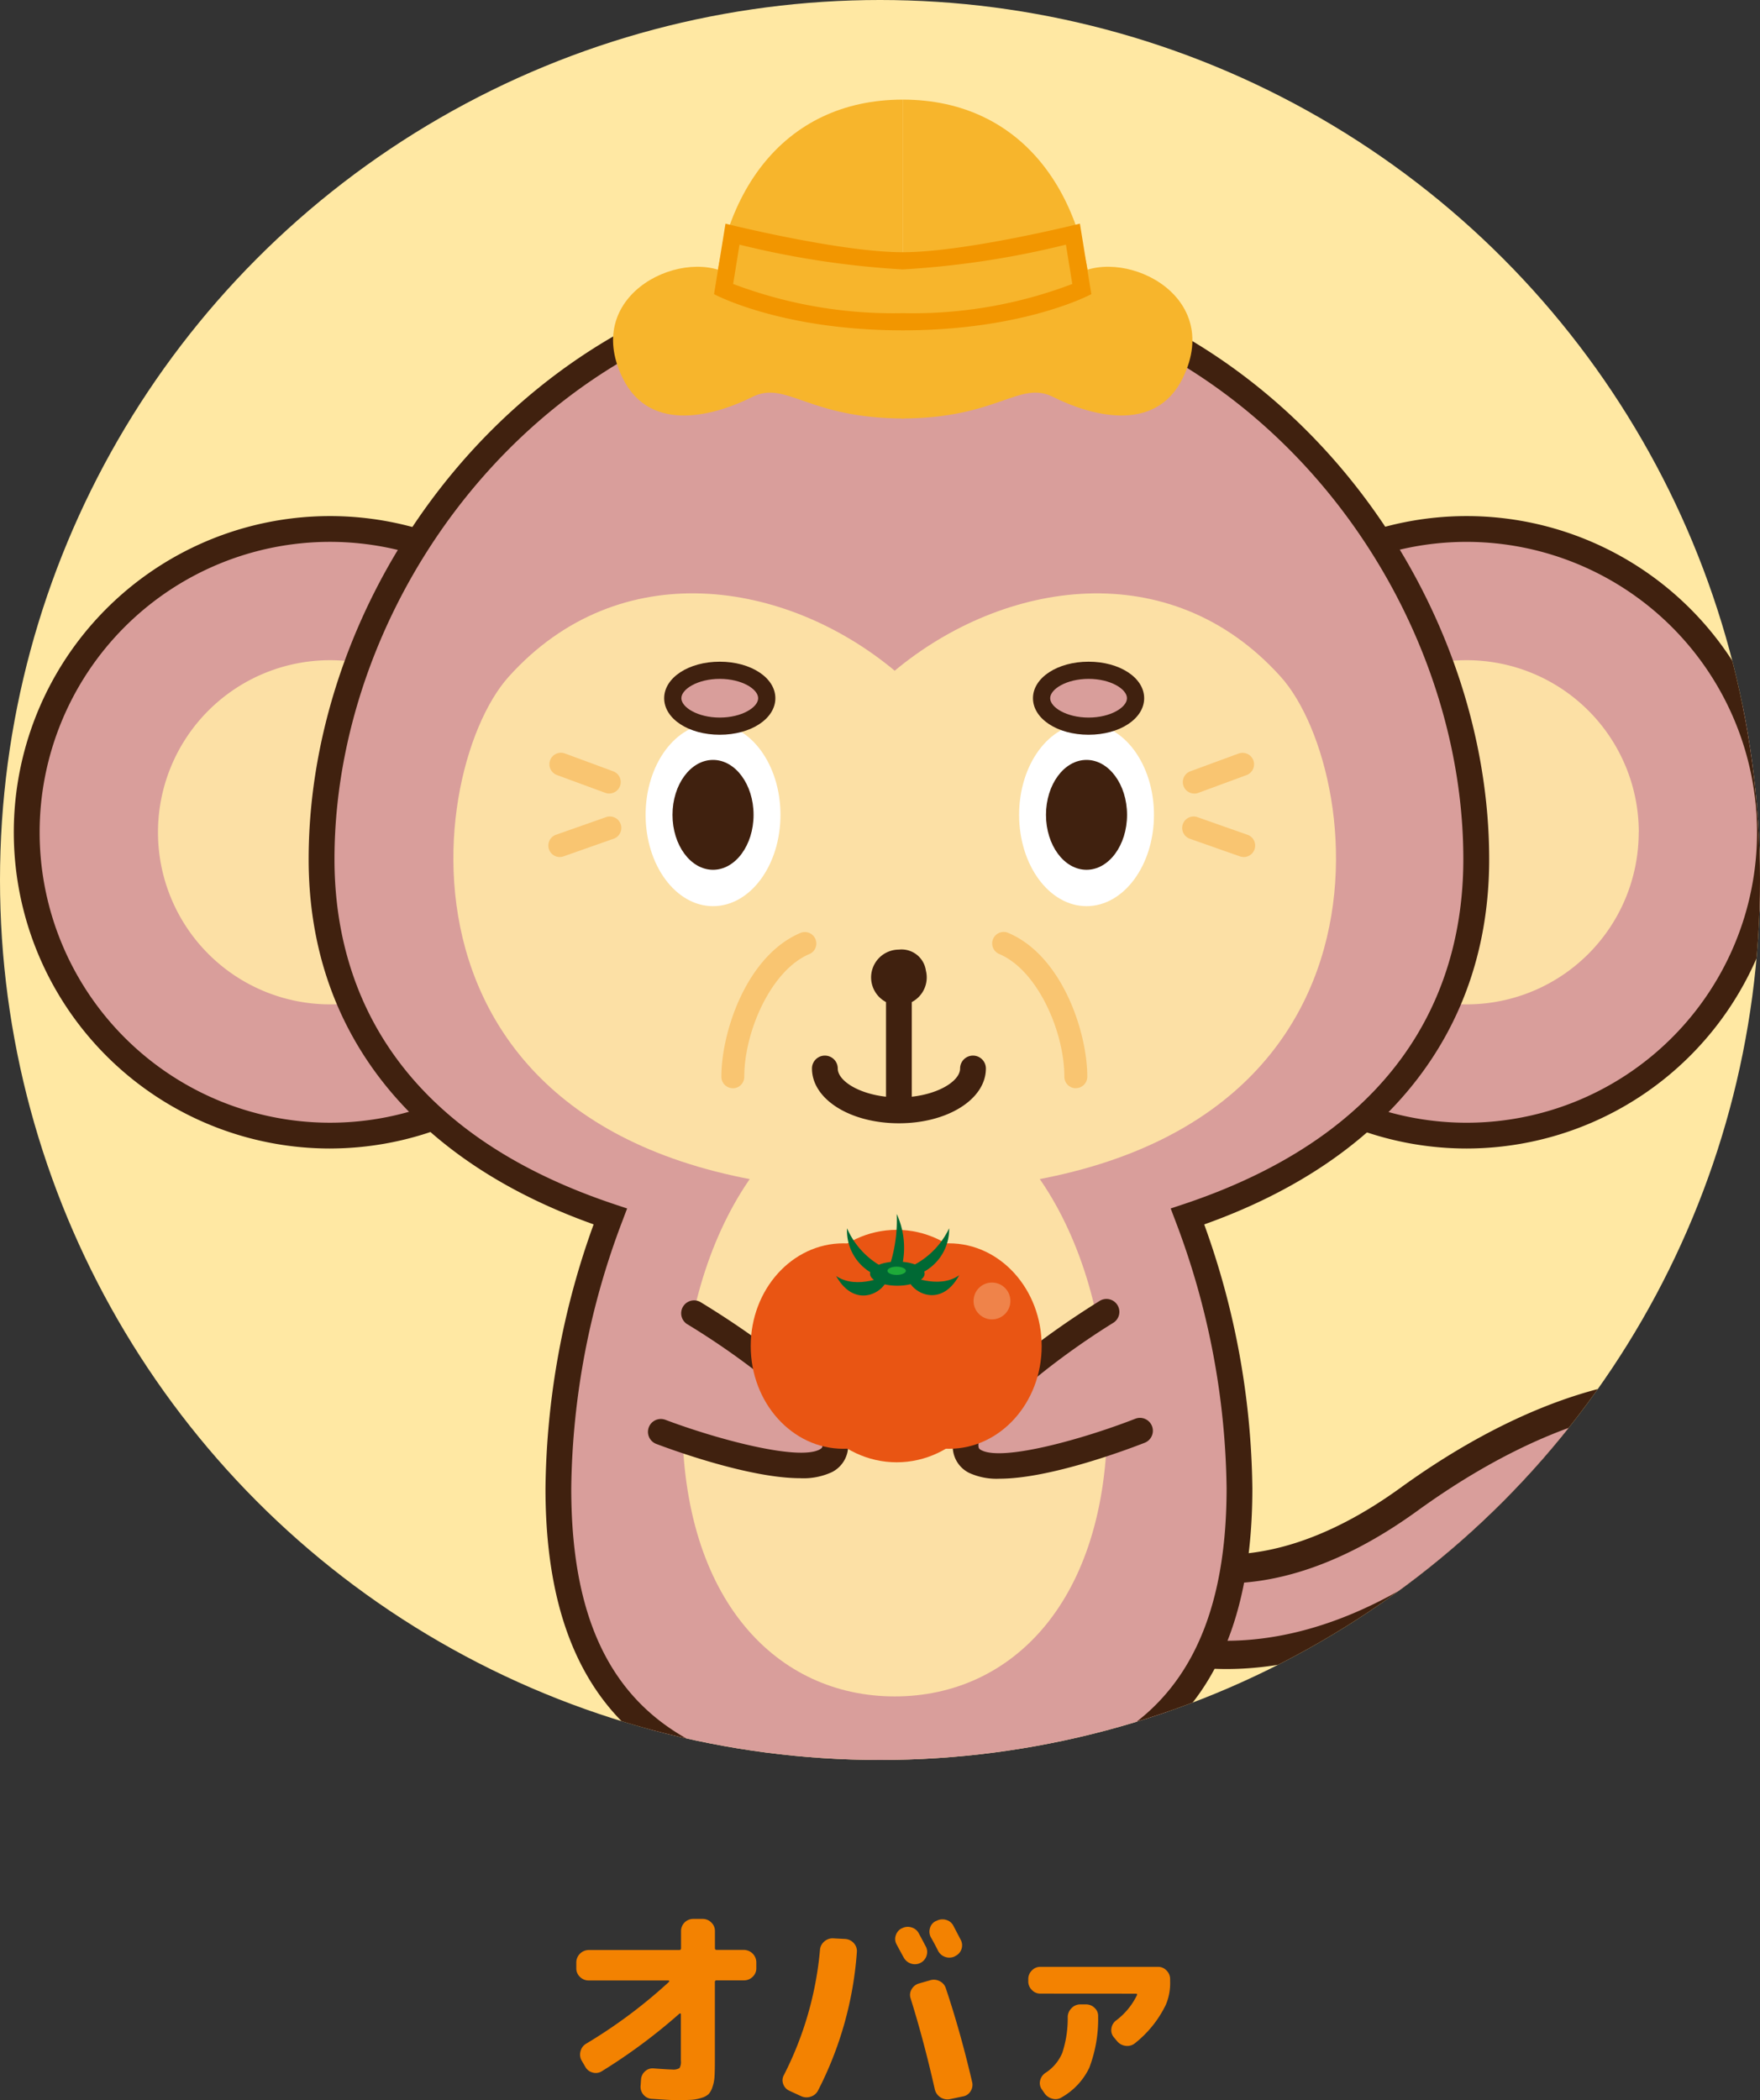 <svg xmlns="http://www.w3.org/2000/svg" xmlns:xlink="http://www.w3.org/1999/xlink" width="106" height="126.494" viewBox="0 0 106 126.494">
  <rect x="0" y="0" width="106" height="126.494" fill="#333333" stroke="none"/>
  <defs>
    <clipPath id="clip-path">
      <circle id="楕円形_14" data-name="楕円形 14" cx="53" cy="53" r="53" transform="translate(255 831)" fill="#ffe8a3"/>
    </clipPath>
  </defs>
  <g id="グループ_1499" data-name="グループ 1499" transform="translate(-255 -920)">
    <circle id="楕円形_8" data-name="楕円形 8" cx="53" cy="53" r="53" transform="translate(255 920)" fill="#ffe8a3"/>
    <g id="マスクグループ_18" data-name="マスクグループ 18" transform="translate(0 89)" clip-path="url(#clip-path)">
      <g id="グループ_1276" data-name="グループ 1276" transform="translate(-1081.798 209.55)">
        <path id="パス_3035" data-name="パス 3035" d="M1020.388,62.937a18.268,18.268,0,1,1-18.268-18.269,18.269,18.269,0,0,1,18.268,18.269" transform="translate(423.009 608.64)" fill="#d99e9b"/>
        <path id="パス_3036" data-name="パス 3036" d="M1001.769,81.631a19.045,19.045,0,1,1,19.045-19.045,19.066,19.066,0,0,1-19.045,19.045m0-36.537a17.492,17.492,0,1,0,17.491,17.492,17.511,17.511,0,0,0-17.491-17.492" transform="translate(423.36 608.992)" fill="#40210f"/>
        <path id="パス_3037" data-name="パス 3037" d="M1016.059,66.512A10.364,10.364,0,1,1,1005.7,56.148a10.364,10.364,0,0,1,10.364,10.364" transform="translate(419.434 605.065)" fill="#fce0a5"/>
        <path id="パス_3038" data-name="パス 3038" d="M920.978,62.937a18.268,18.268,0,1,1-18.269-18.269,18.269,18.269,0,0,1,18.269,18.269" transform="translate(453.968 608.64)" fill="#d99e9b"/>
        <path id="パス_3039" data-name="パス 3039" d="M902.358,81.631A19.045,19.045,0,1,1,921.4,62.585a19.067,19.067,0,0,1-19.045,19.045m0-36.537A17.492,17.492,0,1,0,919.85,62.585a17.511,17.511,0,0,0-17.492-17.492" transform="translate(454.319 608.992)" fill="#40210f"/>
        <path id="パス_3040" data-name="パス 3040" d="M916.648,66.512a10.364,10.364,0,1,1-10.364-10.364,10.364,10.364,0,0,1,10.364,10.364" transform="translate(450.393 605.065)" fill="#fce0a5"/>
        <path id="パス_3041" data-name="パス 3041" d="M1007.78,144.642a11.83,11.83,0,0,1-9.736-4.43,3.443,3.443,0,0,1,5.56-4.063c1.129,1.547,4.041,2.051,6.921,1.193,1.37-.406,5.858-2.139,6.141-7.38.141-2.611-1.207-3.346-1.65-3.587-2.646-1.443-8.573-.541-15.845,4.725-13.733,9.945-23.209,3.01-23.606,2.712a3.443,3.443,0,0,1,4.114-5.522c.326.225,6.095,4.01,15.454-2.767,8.795-6.369,17.458-8.311,23.179-5.194,3.563,1.942,5.469,5.589,5.231,10.005a14.876,14.876,0,0,1-11.059,13.61,16.544,16.544,0,0,1-4.7.7" transform="translate(426.015 585.532)" fill="#40210f"/>
        <path id="パス_3042" data-name="パス 3042" d="M1008.541,143.7a10.105,10.105,0,0,1-8.334-3.729,1.726,1.726,0,0,1,2.787-2.036c1.569,2.147,5.187,2.9,8.8,1.827,1.641-.488,7.023-2.571,7.368-8.934a5.213,5.213,0,0,0-2.544-5.188c-3.031-1.652-9.265-1.247-17.674,4.842-12.718,9.211-21.207,3-21.563,2.733a1.725,1.725,0,0,1,2.073-2.759c.3.218,6.931,4.86,17.466-2.769,8.247-5.972,16.228-7.869,21.349-5.078a8.592,8.592,0,0,1,4.338,8.4c-.37,6.848-5.321,10.718-9.831,12.057a14.91,14.91,0,0,1-4.232.63" transform="translate(425.238 584.761)" fill="#d99e9b"/>
        <path id="パス_3043" data-name="パス 3043" d="M979.772,57.6c0-16.392-13.368-35.3-34.77-35.3s-34.77,18.9-34.77,35.3c0,10.986,7,18.05,17.389,21.518a47.267,47.267,0,0,0-3.13,16.37c0,9.92,3.9,14.715,9.752,16.852-.058,2.318.2,6.372,2.711,6.808,1.474.256,2.118-3.645,2.349-5.619a43.614,43.614,0,0,0,5.7.339,41.78,41.78,0,0,0,6.375-.437c.22,1.94.861,5.976,2.359,5.716,2.6-.453,2.787-4.81,2.7-7.07,5.473-2.258,9.073-7.059,9.073-16.591a47.269,47.269,0,0,0-3.13-16.37c10.392-3.468,17.389-10.532,17.389-21.518" transform="translate(445.936 615.606)" fill="#d99e9b"/>
        <path id="パス_3044" data-name="パス 3044" d="M936.741,119.582a1.584,1.584,0,0,1-.271-.023c-2.182-.38-3.367-2.873-3.361-7.041-6.557-2.618-9.745-8.312-9.745-17.384a48.057,48.057,0,0,1,2.9-15.9C915.19,75.292,909.1,67.506,909.1,57.244c0-17.42,14.284-36.072,35.547-36.072S980.2,39.824,980.2,57.244c0,10.262-6.087,18.048-17.163,21.993a48.052,48.052,0,0,1,2.9,15.9c0,8.761-2.965,14.36-9.06,17.1.064,4.344-1.12,6.939-3.36,7.329a1.581,1.581,0,0,1-1.242-.313c-.886-.664-1.533-2.441-1.924-5.288a44.259,44.259,0,0,1-5.7.333,45.469,45.469,0,0,1-5.026-.253c-.395,2.805-1.038,4.556-1.916,5.21a1.605,1.605,0,0,1-.967.334m14.964-7.4.092.8c.411,3.618,1.159,4.958,1.456,5.039,2.112-.369,2.11-4.9,2.059-6.276l-.02-.541.5-.206c5.781-2.387,8.592-7.578,8.592-15.874a46.65,46.65,0,0,0-3.08-16.1l-.286-.755.767-.255c13.934-4.651,16.858-13.869,16.858-20.782,0-16.67-13.659-34.519-33.994-34.519s-33.994,17.849-33.994,34.519c0,6.913,2.924,16.131,16.859,20.782l.766.255-.286.756a46.641,46.641,0,0,0-3.079,16.095c0,8.7,2.936,13.82,9.242,16.123l.523.192-.014.557c-.033,1.323.017,5.666,2.068,6.023.291-.078,1.028-1.393,1.444-4.943l.092-.784.781.1a42.306,42.306,0,0,0,5.6.333,40.8,40.8,0,0,0,6.256-.427Z" transform="translate(446.287 615.958)" fill="#40210f"/>
        <path id="パス_3045" data-name="パス 3045" d="M971.585,55.322c-6.688-7.437-16.72-5.8-23.249-.363-6.529-5.442-16.561-7.074-23.249.363-5.287,5.88-8.281,31.018,23.249,31.018S976.872,61.2,971.585,55.322" transform="translate(442.347 606.887)" fill="#fce0a5"/>
        <path id="パス_3046" data-name="パス 3046" d="M967.37,113.592c0,10.932-5.733,16.69-12.8,16.69s-12.8-5.759-12.8-16.69,5.732-19.793,12.8-19.793,12.8,8.861,12.8,19.793" transform="translate(436.117 593.34)" fill="#fce0a5"/>
        <path id="パス_3047" data-name="パス 3047" d="M973.915,89.327a.69.69,0,0,1-.69-.69c0-2.723-1.617-6.43-3.937-7.4a.691.691,0,0,1,.532-1.275c3.265,1.361,4.786,5.978,4.786,8.671a.689.689,0,0,1-.69.69" transform="translate(427.676 597.664)" fill="#f9c571"/>
        <path id="パス_3048" data-name="パス 3048" d="M945.888,89.327a.689.689,0,0,1-.69-.69c0-2.692,1.52-7.31,4.785-8.671a.691.691,0,0,1,.531,1.275c-2.32.965-3.937,4.673-3.937,7.4a.689.689,0,0,1-.69.69" transform="translate(435.046 597.664)" fill="#f9c571"/>
        <path id="パス_3049" data-name="パス 3049" d="M933.758,66.7a.712.712,0,0,1-.239-.043l-2.906-1.071a.69.69,0,0,1,.477-1.3L934,65.361a.69.69,0,0,1-.239,1.338" transform="translate(439.729 602.543)" fill="#f9c571"/>
        <path id="パス_3050" data-name="パス 3050" d="M930.753,72.254a.69.69,0,0,1-.229-1.341l3.043-1.071a.69.69,0,0,1,.459,1.3l-3.043,1.071a.687.687,0,0,1-.229.04" transform="translate(439.76 600.813)" fill="#f9c571"/>
        <path id="パス_3051" data-name="パス 3051" d="M986.25,66.7a.69.69,0,0,1-.239-1.338l2.907-1.071a.69.69,0,1,1,.477,1.3l-2.906,1.071a.711.711,0,0,1-.239.043" transform="translate(422.477 602.543)" fill="#f9c571"/>
        <path id="パス_3052" data-name="パス 3052" d="M989.194,72.254a.687.687,0,0,1-.229-.04l-3.043-1.071a.69.69,0,0,1,.459-1.3l3.043,1.071a.69.69,0,0,1-.229,1.341" transform="translate(422.508 600.813)" fill="#f9c571"/>
        <path id="パス_3053" data-name="パス 3053" d="M979.361,67.184c0,3.04-1.818,5.5-4.061,5.5s-4.061-2.464-4.061-5.5,1.818-5.5,4.061-5.5,4.061,2.464,4.061,5.5" transform="translate(426.937 603.342)" fill="#fff"/>
        <path id="パス_3054" data-name="パス 3054" d="M978.473,68.178c0,1.827-1.093,3.309-2.441,3.309s-2.441-1.481-2.441-3.309,1.093-3.309,2.441-3.309,2.441,1.481,2.441,3.309" transform="translate(426.204 602.349)" fill="#40210f"/>
        <path id="パス_3055" data-name="パス 3055" d="M946.693,67.184c0,3.04-1.818,5.5-4.061,5.5s-4.061-2.464-4.061-5.5,1.818-5.5,4.061-5.5,4.061,2.464,4.061,5.5" transform="translate(437.11 603.342)" fill="#fff"/>
        <path id="パス_3056" data-name="パス 3056" d="M945.805,68.178c0,1.827-1.093,3.309-2.441,3.309s-2.441-1.481-2.441-3.309,1.093-3.309,2.441-3.309,2.441,1.481,2.441,3.309" transform="translate(436.378 602.349)" fill="#40210f"/>
        <path id="パス_3057" data-name="パス 3057" d="M946.608,58.711c0,.93-1.268,1.683-2.831,1.683s-2.831-.753-2.831-1.683,1.267-1.683,2.831-1.683,2.831.753,2.831,1.683" transform="translate(436.37 604.791)" fill="#d99e9b"/>
        <path id="パス_3058" data-name="パス 3058" d="M943.543,60.677c-1.878,0-3.348-.967-3.348-2.2s1.47-2.2,3.348-2.2,3.349.967,3.349,2.2-1.471,2.2-3.349,2.2m0-3.366c-1.323,0-2.312.616-2.312,1.165s.989,1.166,2.312,1.166,2.313-.615,2.313-1.166-.989-1.165-2.313-1.165" transform="translate(436.604 605.026)" fill="#40210f"/>
        <path id="パス_3059" data-name="パス 3059" d="M978.862,58.711c0,.93-1.268,1.683-2.831,1.683s-2.831-.753-2.831-1.683,1.267-1.683,2.831-1.683,2.831.753,2.831,1.683" transform="translate(426.326 604.791)" fill="#d99e9b"/>
        <path id="パス_3060" data-name="パス 3060" d="M975.8,60.677c-1.878,0-3.349-.967-3.349-2.2s1.471-2.2,3.349-2.2,3.348.967,3.348,2.2-1.47,2.2-3.348,2.2m0-3.366c-1.324,0-2.313.616-2.313,1.165s.989,1.166,2.313,1.166,2.312-.615,2.312-1.166-.989-1.165-2.312-1.165" transform="translate(426.56 605.026)" fill="#40210f"/>
        <path id="パス_3061" data-name="パス 3061" d="M960.376,91.7a.777.777,0,0,1-.777-.777V82.943a.777.777,0,1,1,1.553,0v7.981a.777.777,0,0,1-.777.777" transform="translate(430.561 596.963)" fill="#40210f"/>
        <path id="パス_3062" data-name="パス 3062" d="M958.359,94.809c-2.937,0-5.237-1.448-5.237-3.3a.776.776,0,1,1,1.553,0c0,.823,1.575,1.743,3.684,1.743s3.684-.92,3.684-1.743a.776.776,0,1,1,1.553,0c0,1.848-2.3,3.3-5.237,3.3" transform="translate(432.579 594.294)" fill="#40210f"/>
        <path id="パス_3063" data-name="パス 3063" d="M961.617,82.723a1.675,1.675,0,1,1-1.624-1.262,1.477,1.477,0,0,1,1.624,1.262" transform="translate(430.944 597.182)" fill="#40210f"/>
        <path id="パス_3064" data-name="パス 3064" d="M975.016,113.172s-9.026,5.608-8.429,8.306,10.476-1.162,10.476-1.162" transform="translate(428.394 587.307)" fill="#d99e9b"/>
        <path id="パス_3065" data-name="パス 3065" d="M968.255,122.852a3.97,3.97,0,0,1-1.839-.353,1.777,1.777,0,0,1-.939-1.205c-.662-3,6.551-7.749,8.779-9.133a.777.777,0,1,1,.819,1.319c-4.133,2.568-8.366,6.187-8.081,7.479.009.042.021.1.154.17,1.3.7,6.208-.687,9.281-1.888a.776.776,0,1,1,.565,1.447c-1.083.423-5.722,2.163-8.739,2.164" transform="translate(428.744 587.658)" fill="#40210f"/>
        <path id="パス_3066" data-name="パス 3066" d="M941.871,113.235s9.088,5.5,8.523,8.21-10.488-1.043-10.488-1.043" transform="translate(436.694 587.287)" fill="#d99e9b"/>
        <path id="パス_3067" data-name="パス 3067" d="M947.952,122.842c-3.019,0-7.6-1.658-8.673-2.065a.776.776,0,0,1,.549-1.452c3.088,1.165,8.016,2.491,9.3,1.781.132-.072.144-.129.153-.171.27-1.3-4-4.865-8.166-7.386a.777.777,0,0,1,.8-1.329c2.243,1.359,9.51,6.023,8.881,9.033a1.778,1.778,0,0,1-.926,1.216,4.086,4.086,0,0,1-1.925.374" transform="translate(437.046 587.638)" fill="#40210f"/>
        <path id="パス_3068" data-name="パス 3068" d="M942.956,22.35c-2.754-1.951-9.181.918-6.656,6.082,1.695,3.466,5.739,2.181,7.8,1.148s3.328,1.292,9.147,1.292V22.465Z" transform="translate(437.997 615.782)" fill="#f7b52c"/>
        <path id="パス_3069" data-name="パス 3069" d="M955.87,21.009V7.114c-7.23,0-11.477,5.779-11.477,14.171Z" transform="translate(435.297 620.336)" fill="#f7b52c"/>
        <path id="パス_3070" data-name="パス 3070" d="M971.238,22.35c2.754-1.951,9.181.918,6.656,6.082-1.695,3.466-5.739,2.181-7.8,1.148s-3.328,1.292-9.147,1.292V22.465Z" transform="translate(430.143 615.782)" fill="#f7b52c"/>
        <path id="パス_3071" data-name="パス 3071" d="M961.061,21.009V7.114c7.23,0,11.477,5.779,11.477,14.171Z" transform="translate(430.106 620.336)" fill="#f7b52c"/>
        <path id="パス_3072" data-name="パス 3072" d="M956.182,24.157A26.874,26.874,0,0,1,945.393,22.2l.537-3.313a55.871,55.871,0,0,0,10.251,1.6,55.851,55.851,0,0,0,10.251-1.6l.537,3.313a26.873,26.873,0,0,1-10.788,1.961" transform="translate(434.986 616.67)" fill="#f7b52c"/>
        <path id="パス_3073" data-name="パス 3073" d="M965.751,19.226l.384,2.37a27.028,27.028,0,0,1-10.214,1.757,27.229,27.229,0,0,1-10.213-1.759l.384-2.367a53.592,53.592,0,0,0,9.829,1.492,53.586,53.586,0,0,0,9.829-1.492m.843-1.265s-6.886,1.721-10.673,1.721-10.673-1.721-10.673-1.721l-.689,4.246s4.016,2.18,11.362,2.18,11.361-2.18,11.361-2.18Z" transform="translate(435.245 616.958)" fill="#f29600"/>
        <path id="パス_3074" data-name="パス 3074" d="M963.991,112.972c0,3.866-2.826,7-6.313,7s-6.311-3.134-6.311-7,2.826-7,6.311-7,6.313,3.134,6.313,7" transform="translate(433.125 589.549)" fill="#e95513"/>
        <path id="パス_3075" data-name="パス 3075" d="M958.922,113.34c0,3.417-2.5,6.187-5.578,6.187s-5.579-2.77-5.579-6.187,2.5-6.187,5.579-6.187,5.578,2.77,5.578,6.187" transform="translate(434.247 589.181)" fill="#e95513"/>
        <path id="パス_3076" data-name="パス 3076" d="M968.168,113.34c0,3.417-2.5,6.187-5.578,6.187s-5.579-2.77-5.579-6.187,2.5-6.187,5.579-6.187,5.578,2.77,5.578,6.187" transform="translate(431.367 589.181)" fill="#e95513"/>
        <path id="パス_3077" data-name="パス 3077" d="M961.489,109.476c0,.4-.737.727-1.645.727s-1.645-.326-1.645-.727.737-.727,1.645-.727,1.645.326,1.645.727" transform="translate(430.997 588.684)" fill="#006934"/>
        <path id="パス_3078" data-name="パス 3078" d="M958.3,108.149a4.867,4.867,0,0,1-2.111-2.312,2.933,2.933,0,0,0,1.96,2.91Z" transform="translate(431.624 589.591)" fill="#006934"/>
        <path id="パス_3079" data-name="パス 3079" d="M958.346,109.916s-1.843.934-3.115.062c1.221,2.172,3.171.846,3.115-.062" transform="translate(431.922 588.321)" fill="#006934"/>
        <path id="パス_3080" data-name="パス 3080" d="M961.949,108.08a4.866,4.866,0,0,0,2.184-2.243,2.934,2.934,0,0,1-2.052,2.846Z" transform="translate(429.83 589.591)" fill="#006934"/>
        <path id="パス_3081" data-name="パス 3081" d="M961.477,109.916s1.856.908,3.115.017c-1.189,2.189-3.158.891-3.115-.017" transform="translate(429.977 588.321)" fill="#006934"/>
        <path id="パス_3082" data-name="パス 3082" d="M960.833,109.443c0,.137-.249.249-.555.249s-.554-.112-.554-.249.249-.249.554-.249.555.112.555.249" transform="translate(430.522 588.545)" fill="#1eaa39"/>
        <path id="パス_3083" data-name="パス 3083" d="M959.977,107.567a8.818,8.818,0,0,0,.383-2.984,4.875,4.875,0,0,1,.344,3.022Z" transform="translate(430.444 589.981)" fill="#006934"/>
        <path id="パス_3084" data-name="パス 3084" d="M969.474,111.692a1.109,1.109,0,1,1-1.109-1.109,1.109,1.109,0,0,1,1.109,1.109" transform="translate(428.177 588.113)" fill="#ef834a"/>
      </g>
    </g>
    <path id="パス_3671" data-name="パス 3671" d="M22.45,7.279a.722.722,0,0,1-.52-.214.691.691,0,0,1-.221-.514V6.187a.755.755,0,0,1,.741-.741H27.9q.117,0,.117-.1V4.3a.732.732,0,0,1,.728-.728h.572a.722.722,0,0,1,.52.214.691.691,0,0,1,.221.514v1.04q0,.1.117.1H31.81a.755.755,0,0,1,.741.741v.364a.691.691,0,0,1-.221.514.722.722,0,0,1-.52.214H30.172a.1.1,0,0,0-.117.117v4.732q0,.585-.02.929a2.355,2.355,0,0,1-.124.644,1.142,1.142,0,0,1-.234.429,1.086,1.086,0,0,1-.429.227,2.513,2.513,0,0,1-.637.117q-.338.02-.923.02-.273,0-1.417-.078a.688.688,0,0,1-.514-.247.714.714,0,0,1-.175-.546l.026-.377a.718.718,0,0,1,.247-.494.667.667,0,0,1,.52-.169q.871.065,1.1.065a.73.73,0,0,0,.449-.084.73.73,0,0,0,.084-.449V9.307q0-.026-.032-.039a.05.05,0,0,0-.059.013,33.932,33.932,0,0,1-4.68,3.471.67.67,0,0,1-.552.071.7.7,0,0,1-.435-.344l-.221-.377a.735.735,0,0,1-.065-.559.723.723,0,0,1,.338-.455A30.431,30.431,0,0,0,27.3,7.357q.026-.052-.039-.078Zm18.967-1.4q-.065-.117-.416-.767a.668.668,0,0,1-.052-.546.713.713,0,0,1,.364-.429h.013a.73.73,0,0,1,.572-.052.714.714,0,0,1,.442.364q.143.26.429.806a.7.7,0,0,1,.026.559.714.714,0,0,1-.377.416.73.73,0,0,1-.572.026A.764.764,0,0,1,41.417,5.875Zm2.08-.39q-.065-.13-.208-.4t-.221-.4a.714.714,0,0,1-.059-.559.648.648,0,0,1,.358-.429l.039-.013a.751.751,0,0,1,.572-.058.691.691,0,0,1,.442.357l.442.845a.71.71,0,0,1-.325.975l-.039.026a.765.765,0,0,1-1-.338Zm-.481,1.781a.748.748,0,0,1,.578.052.71.71,0,0,1,.371.429q.884,2.639,1.586,5.655a.707.707,0,0,1-.1.552.66.66,0,0,1-.461.306l-.806.169a.781.781,0,0,1-.884-.6q-.663-2.938-1.456-5.473a.654.654,0,0,1,.058-.546.747.747,0,0,1,.436-.351ZM34.54,13.922a.69.69,0,0,1-.371-.41.638.638,0,0,1,.046-.54,20.579,20.579,0,0,0,2.171-7.54.722.722,0,0,1,.26-.5.742.742,0,0,1,.533-.189l.741.039a.742.742,0,0,1,.5.247.7.7,0,0,1,.188.52,21.585,21.585,0,0,1-2.34,8.359.738.738,0,0,1-.442.37.782.782,0,0,1-.585-.033Zm15.119-5.85a.691.691,0,0,1-.514-.221.722.722,0,0,1-.215-.52V7.2a.722.722,0,0,1,.215-.52.691.691,0,0,1,.514-.221h7.085a.691.691,0,0,1,.514.221.722.722,0,0,1,.215.52v.13a3.311,3.311,0,0,1-.26,1.417,6.638,6.638,0,0,1-1.859,2.314.724.724,0,0,1-.559.156.787.787,0,0,1-.52-.286l-.195-.234a.651.651,0,0,1-.143-.52.7.7,0,0,1,.273-.481A4.171,4.171,0,0,0,55.47,8.176q.052-.1-.065-.1Zm2.4.65h.351a.722.722,0,0,1,.52.215.648.648,0,0,1,.208.514,8.266,8.266,0,0,1-.533,3.087,4.059,4.059,0,0,1-1.651,1.774.685.685,0,0,1-.565.091.828.828,0,0,1-.488-.338l-.169-.247a.647.647,0,0,1-.084-.526.756.756,0,0,1,.319-.448,2.647,2.647,0,0,0,1.014-1.209,6.682,6.682,0,0,0,.325-2.171.761.761,0,0,1,.234-.52A.712.712,0,0,1,52.064,8.722Z" transform="translate(268 1032)" fill="#f38201"/>
  </g>
</svg>
